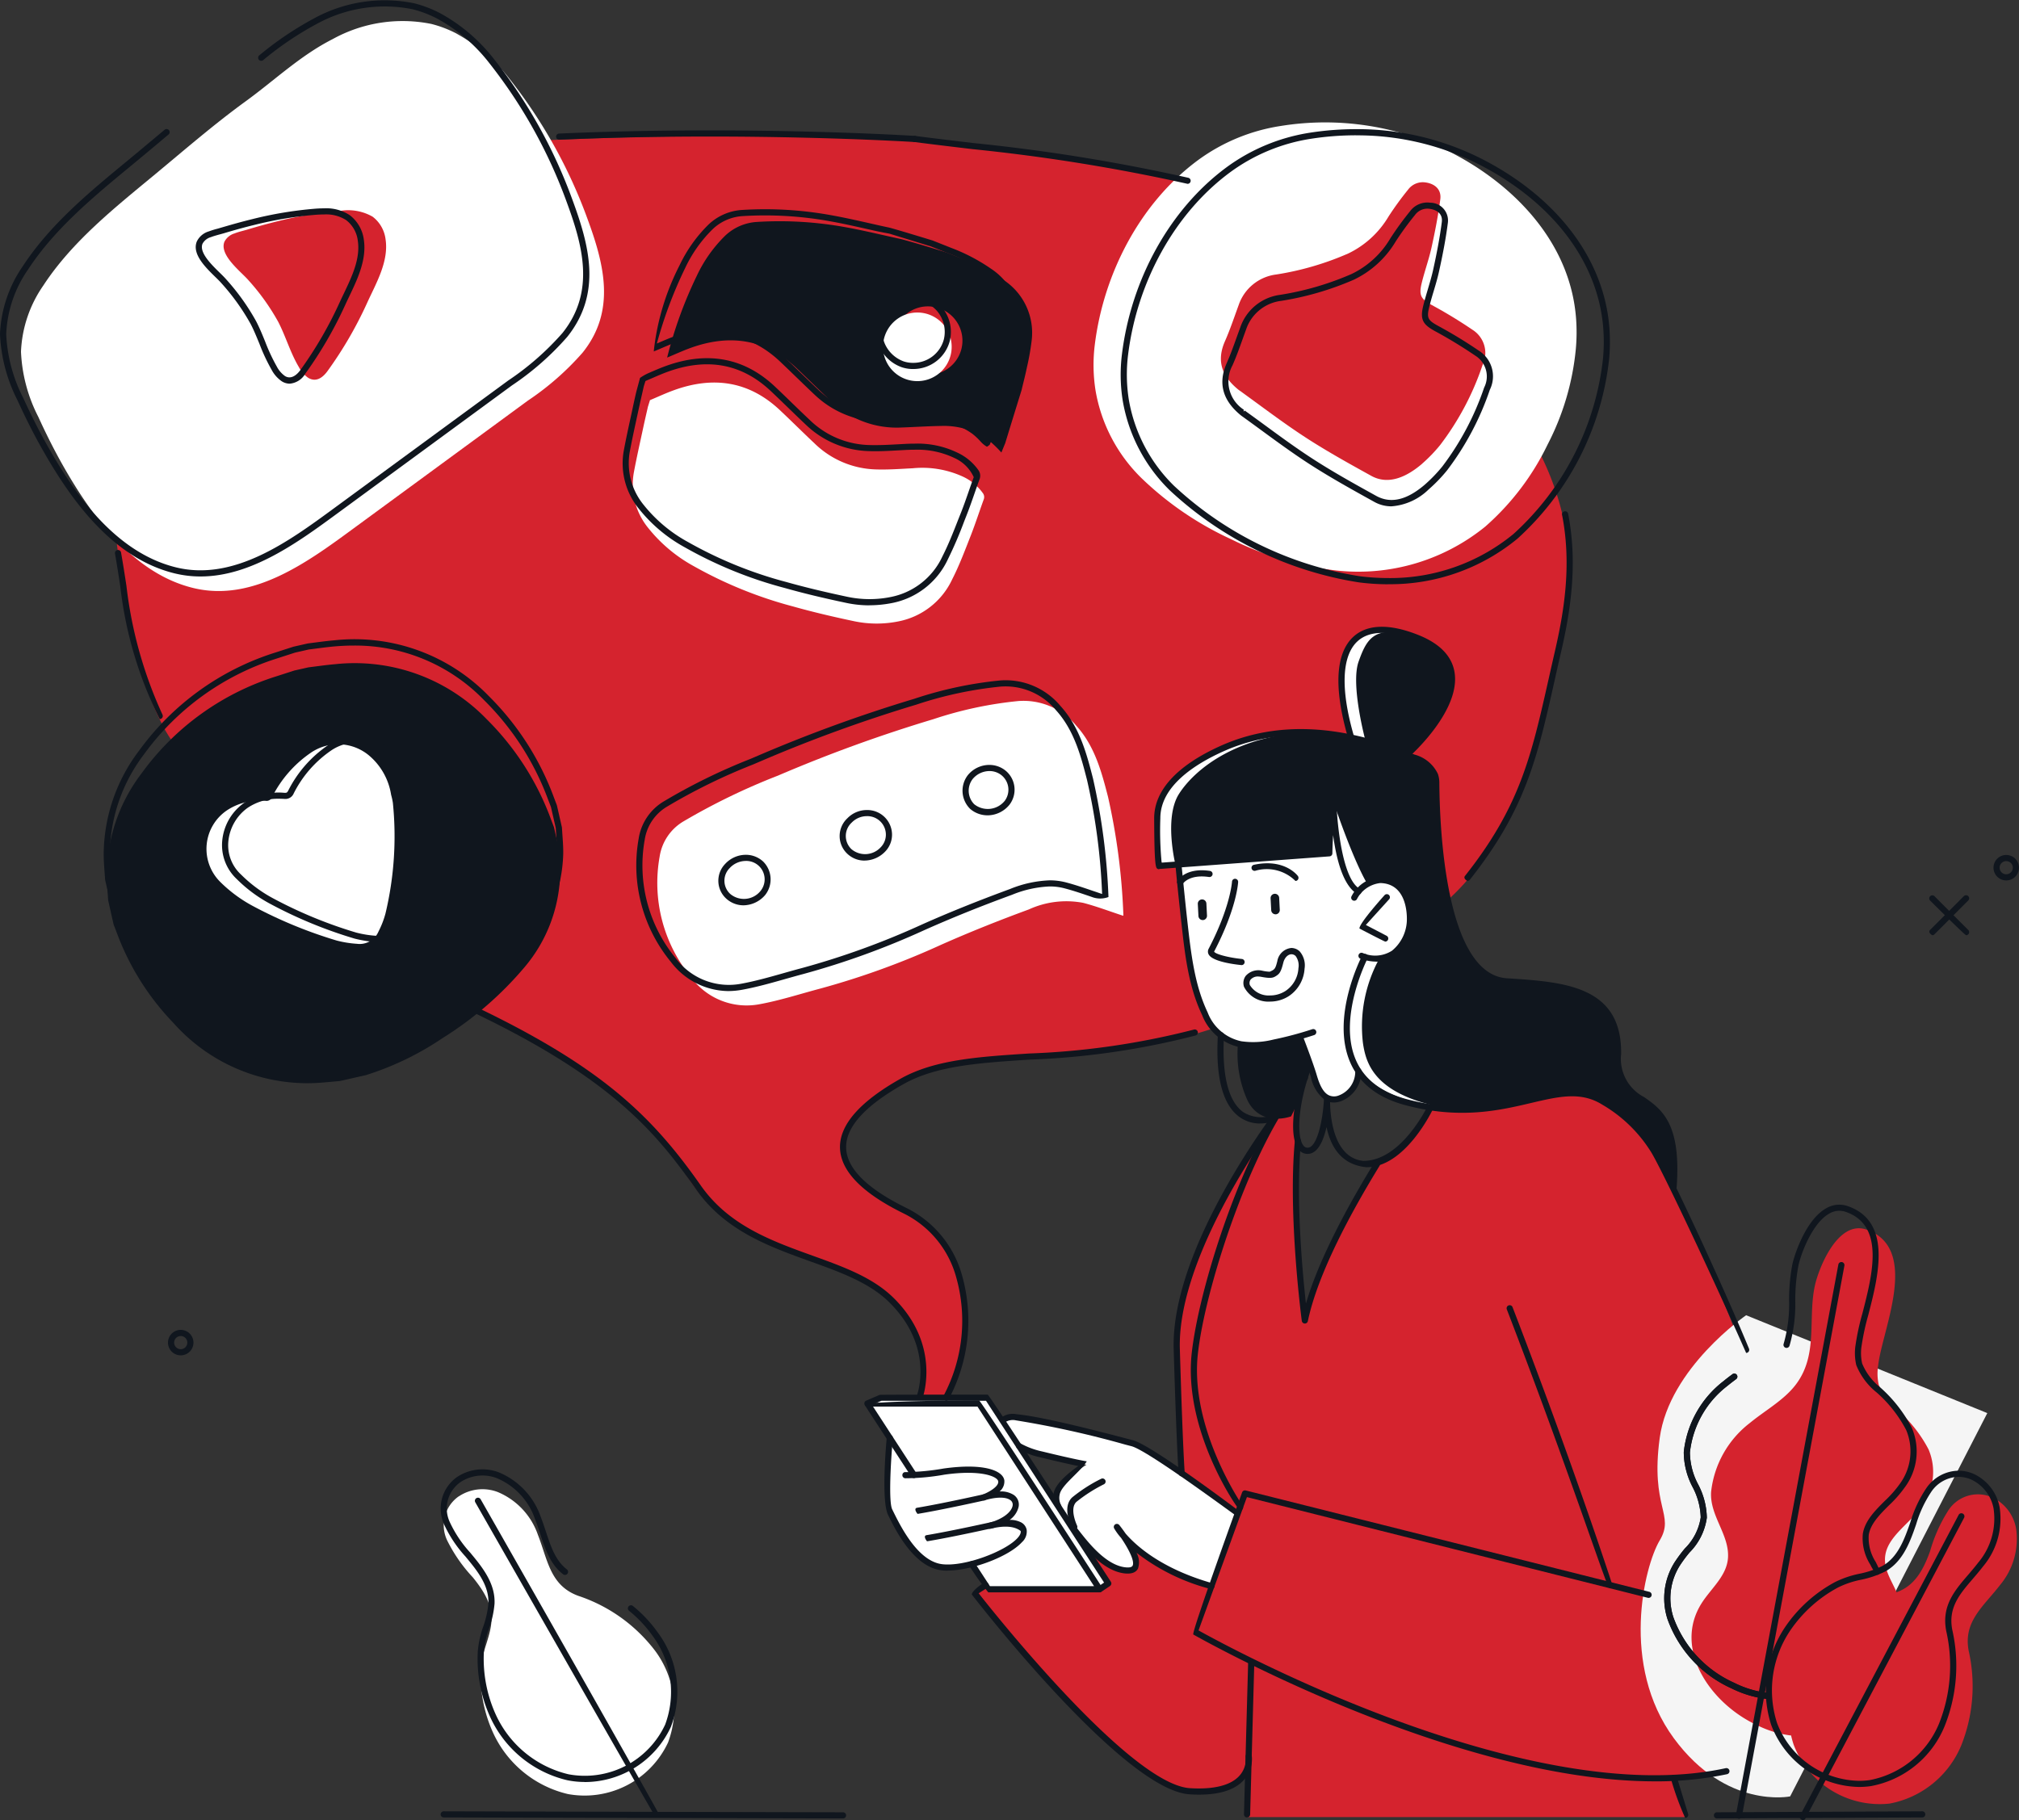 <svg xmlns="http://www.w3.org/2000/svg" width="221.97" height="200.147" viewBox="0 0 221.97 200.147">
  <rect x="0" y="0" width="221.97" height="200.147" fill="#333333" stroke="none"/>
  <g id="Gruppe_10976" data-name="Gruppe 10976" transform="translate(0 0)">
    <g id="Gruppe_43" data-name="Gruppe 43" transform="translate(0 0)">
      <path id="Pfad_46715" data-name="Pfad 46715" d="M3664.118,1051.657s3.615-6.125,1.745-12.163-3.941-7.2-5.849-8.194-6.654-3.38-7.17-6.627,3.205-5.873,6.777-7.982,9.624-2.257,13.826-2.558,12.715-.856,20-3.283,24.09-9.939,29.423-18.248,4.727-8.221,6.47-14.133,3.275-12.037,3.3-17c.042-7.392-1.933-16.233-15.194-29.637s-36.036-16-41.779-16.73-12.22-2.162-25.915-2.311-19.274-.065-31.229.451-46.987,4.355-46.679,21.817.988,22.261,1.758,26.914,1.646,10.312,4.518,15.79,20.364,24.7,34.369,31.318,19.363,13.2,21.247,15.27,2.979,6.1,8.992,9.229,13.527,3.966,16.624,8.422a13.052,13.052,0,0,1,1.845,9.651Z" transform="translate(-3560.11 -897.753)" fill="#d5232e"/>
      <path id="Pfad_46716" data-name="Pfad 46716" d="M3695.742,989.346s-2.333-1.762-4.19-9.865l-.538,5.482-16.882,1.313s-1.328-5.233.352-7.891,6.462-6.729,15.229-6.811a53.42,53.42,0,0,1,5.283.93s-1.661-6.139-.756-8.684,1.783-4.18,6.286-2.672c4.432,1.483,4.331,5.157,3.344,7.5-1.122,2.664-4.327,5.4-4.327,5.4s3.154.776,3.206,3.133.581,11.4,1.991,15.4c1.27,3.586,2.864,6.432,6.775,6.471,3.8.036,9.755.612,10.923,5.357.924,3.749-.49,5.443,3.043,7.644,2.825,1.76,3.467,3.071,3.388,9.576a47.189,47.189,0,0,0-3.057-5.3c-1.088-1.376-5.33-4.665-6.832-5a24.535,24.535,0,0,0-4.13.691c-3.388.717-7.9,1.972-13.51.306s-6.327-4.6-6.624-6.558a15.5,15.5,0,0,1,1.806-9.285s3.255,0,3.31-5.06c0,0,.353-3.137-2.519-3.137-.558,0-1.571,1.069-1.571,1.069" transform="translate(-3546.401 -891.31)" fill="#fff"/>
      <path id="Pfad_46717" data-name="Pfad 46717" d="M3732.783,1016.021s7.067,15.071,9.643,24.083,5.636,20.415,4.834,27.314-2.328,13.457-14.443,13.547l1.318,4.312h-48.25l.151-5.581s-1.423,4.419-8.484,2.182-21.664-21.3-21.664-21.3l1.231-.933.275.573h12.335l-5.45-8.334.86-.336s.112,1.214,1.8,1.882a34.69,34.69,0,0,0,5.782-.474s3.768,2.68,9.25,6.916l2.893-7.97-6.163-4.442s-.591-11.261-.532-13.466a27.889,27.889,0,0,1,2.829-12.017c2.734-6.1,7.3-13.488,8.132-13.959l3.116-4.085a16.518,16.518,0,0,0-.9,6.367s-.263,5.289-.077,9.239.981,10.867.981,10.867a58.455,58.455,0,0,1,4.311-10.6c2.6-4.646,3.621-6.331,3.621-6.331s4.45-2.131,5.724-6.222c0,0,3.042.8,8.986-.288s8.442-3.044,13.154,1.884a32.636,32.636,0,0,1,4.743,7.167" transform="translate(-3548.791 -885.468)" fill="#d5232e"/>
      <path id="Pfad_46718" data-name="Pfad 46718" d="M3696.575,988.51s-1.268-1.848-3.675-8.817l-.541,5.482-16.881,1.31s-1.329-5.232.351-7.889,6.462-6.729,15.23-6.812c0,0,4.144.554,5.28.93,0,0-1.659-6.138-.753-8.685s1.78-4.179,6.286-2.67c4.431,1.482,4.332,5.156,3.344,7.5-1.122,2.663-4.329,5.4-4.329,5.4s3.156.776,3.206,3.134.581,11.4,1.992,15.4c1.269,3.587,2.864,6.431,6.773,6.47,3.806.038,9.757.613,10.925,5.358.924,3.749-.489,5.444,3.043,7.644,2.824,1.76,3.468,3.071,3.385,9.576a46.808,46.808,0,0,0-3.056-5.3c-1.084-1.378-3.795-4.2-6.833-5a12.8,12.8,0,0,0-4.705.421c-3.388.715-7.321,2.241-12.934.575s-6.327-4.6-6.62-6.557a15.5,15.5,0,0,1,1.8-9.286s3.257,0,3.312-5.058c0,0-.338-3.585-3.207-3.585a3.788,3.788,0,0,0-1.4.469" transform="translate(-3546.22 -891.281)" fill="#10161e"/>
      <path id="Pfad_46719" data-name="Pfad 46719" d="M3732.063,1026.988s-8.452,5.794-9.5,13.493,1.7,8.418,0,11.265-4.365,13.708,1.554,21.76c5.779,7.859,12.785,6.39,12.785,6.39l21.676-42.147Z" transform="translate(-3540.093 -882.364)" fill="#f5f5f5"/>
      <path id="Pfad_46720" data-name="Pfad 46720" d="M3688.291,999.932l1.106,3-.514,1.374a17.55,17.55,0,0,1-1.585,4.458s-3.294,1.25-4.791-1.753a12.366,12.366,0,0,1-1.032-6.409,11.266,11.266,0,0,0,4.786-.307,13.407,13.407,0,0,1,2.03-.359" transform="translate(-3545.354 -886.008)" fill="#10161e"/>
      <path id="Pfad_46721" data-name="Pfad 46721" d="M3692.753,977.957c.018-.052.3,7.371,2.484,8.9.227.145,2.021-2.1,4.331-.629s1.573,4.773,1.026,6.048a3.387,3.387,0,0,1-4.41,1.911,21.1,21.1,0,0,0-1.887,6.177c-.153,2.587-.184,4.562,1.162,6.462,0,0-.1,2.632-2.139,2.947a2.334,2.334,0,0,1-2.548-1.847l-1.713-4.862s-4.543,1.053-6.341.76a5.714,5.714,0,0,1-4.33-3.83,31.106,31.106,0,0,1-1.863-8.016c-.335-3.88-.824-7.99-.824-7.99l16.485-1.253a36,36,0,0,1,.567-4.78" transform="translate(-3546.123 -888.968)" fill="#fff"/>
      <path id="Pfad_46722" data-name="Pfad 46722" d="M3684.547,1047.464l-2.893,7.97s-1.991-.7-4.034-1.509c-3.56-1.413-6.891-5.578-6.126-4.7s2.419,3.668,1.7,4.262c-1.111.913-3.355-.365-4.9-2.333s-1.672-2.165-1.672-2.165-1.977-.989-2.058-2.561.409-1.878,1.267-2.71a16.229,16.229,0,0,1,2.079-1.63,56.135,56.135,0,0,1-6.789-1.721c-2.851-1-3.113-2.054-2.758-2.742s.906-.848,3.171-.58,11.72,2.667,11.773,2.685c1.214.415,11.238,7.731,11.238,7.731" transform="translate(-3548.474 -881.025)" fill="#fff"/>
      <path id="Pfad_46723" data-name="Pfad 46723" d="M3747.945,1058.591c-.628-1.44-1.484-2.589-1.238-4.118.338-2.113,2.815-3.545,3.98-5.317a6.32,6.32,0,0,0,.764-6.287,14.781,14.781,0,0,0-3.317-4.236,7.071,7.071,0,0,1-2.155-2.864,5.568,5.568,0,0,1-.063-2.114c.419-3.9,4.672-12.831-1.256-14.94-3.191-1.136-5.279,4.257-5.691,6.1-.821,3.664.4,7.651-2.117,10.945-1.3,1.708-3.354,2.819-5.055,4.22a11.065,11.065,0,0,0-4.248,7.57c-.164,2.6,1.979,4.657,1.861,7.173-.1,2.066-1.884,3.429-2.934,5.116-3.114,5,1,11,6.148,13.372a11.408,11.408,0,0,0,3.7,1.122Z" transform="translate(-3539.429 -883.499)" fill="#d5232e"/>
      <path id="Pfad_46724" data-name="Pfad 46724" d="M3757.18,1044.673a3.875,3.875,0,0,0-4.793,1.411,16.865,16.865,0,0,0-2.025,4.516c-.606,1.662-1.39,3.336-2.99,4.2s-3.548.86-5.158,1.745a15.154,15.154,0,0,0-5.3,4.734,12.085,12.085,0,0,0-1.558,10.573,10.131,10.131,0,0,0,10.547,6.5,10.656,10.656,0,0,0,7.883-6.391,17.574,17.574,0,0,0,.823-10.4c-.625-3.244,1.648-4.9,3.453-7.252a7.885,7.885,0,0,0,1.752-6.227,4.7,4.7,0,0,0-2.635-3.417" transform="translate(-3538.169 -880.027)" fill="#d5232e"/>
      <path id="Pfad_46725" data-name="Pfad 46725" d="M3606.137,1044.636a3.878,3.878,0,0,0-1.269,4.834,16.9,16.9,0,0,0,2.821,4.065c1.112,1.376,2.139,2.912,2.056,4.731s-1.095,3.482-1.171,5.319a15.146,15.146,0,0,0,1.319,6.982,12.083,12.083,0,0,0,8.25,6.8,10.126,10.126,0,0,0,11.014-5.672,10.655,10.655,0,0,0-1.4-10.05,17.571,17.571,0,0,0-8.48-6.076c-3.1-1.141-3.344-3.943-4.427-6.7a7.888,7.888,0,0,0-4.427-4.715,4.7,4.7,0,0,0-4.286.491" transform="translate(-3555.71 -880.093)" fill="#fff"/>
      <path id="Pfad_46726" data-name="Pfad 46726" d="M3671.11,1055.966h-12.335l-13.127-20.425h12.165Z" transform="translate(-3550.17 -881.212)" fill="#fff"/>
      <path id="Pfad_46727" data-name="Pfad 46727" d="M3647.651,1038.752l2.743,4.217s4.277-.49,5.364-.525,3.751.144,4.012.942-.488,1.662-1.418,1.936c0,0,2.619-.352,3.181.576s-1.212,2.2-2.842,2.559c0,0,3.213-.782,3.719.449s-3.493,3.563-6.427,4.034-3.228.26-4.618-.569-3.269-4.56-3.659-5.469-.053-8.148-.053-8.148" transform="translate(-3549.919 -880.779)" fill="#fff"/>
      <path id="Pfad_46728" data-name="Pfad 46728" d="M3611.436,902.964a18.84,18.84,0,0,1,5.838,5,55.452,55.452,0,0,1,8.5,15.238c1.889,5.109,3.208,10.218-.486,14.828a30.586,30.586,0,0,1-6.021,5.282q-9.486,6.958-18.974,13.914c-5.084,3.73-11.205,8.322-17.845,6.684-6.515-1.6-11.022-7.732-14.176-13.249-1.033-1.809-1.969-3.673-2.833-5.569a17.241,17.241,0,0,1-1.9-7.161,13.725,13.725,0,0,1,2.457-7.279c3.146-4.812,7.787-8.5,12.164-12.123,3.305-2.737,6.586-5.591,10.057-8.112,3.184-2.31,6.031-5.052,9.583-6.853a15.886,15.886,0,0,1,10.851-1.671,12.64,12.64,0,0,1,2.792,1.07" transform="translate(-3561.231 -899.261)" fill="#fff"/>
      <path id="Pfad_46729" data-name="Pfad 46729" d="M3584.38,922.448a1.833,1.833,0,0,0-1.12.919c-.594,1.473,1.846,3.305,2.647,4.237a24.532,24.532,0,0,1,3.262,4.559c.843,1.626,1.336,3.415,2.289,5.008a3.2,3.2,0,0,0,1.011,1.156c.879.531,1.615-.036,2.131-.751a43.184,43.184,0,0,0,4.341-7.471c.982-2.159,2.417-4.574,2.03-7.043a3.685,3.685,0,0,0-1.418-2.451,5.4,5.4,0,0,0-3.555-.643,42.211,42.211,0,0,0-6.863,1.137c-1.128.277-2.249.588-3.359.924-.395.119-.921.232-1.4.419" transform="translate(-3558.586 -896.783)" fill="#d5232e"/>
      <path id="Pfad_46730" data-name="Pfad 46730" d="M3624.474,939.284c.077-.247.156-.5.231-.745.877-.367,1.739-.771,2.631-1.093,4.316-1.564,8.248-1.017,11.661,2.2,1.28,1.206,2.525,2.45,3.807,3.654a10.043,10.043,0,0,0,6.649,2.853c1.378.051,2.764-.053,4.144-.125a10.73,10.73,0,0,1,5.483.907,5.574,5.574,0,0,1,2.213,1.815.72.72,0,0,1,.1.722c-.474,1.3-.9,2.621-1.4,3.908-.645,1.635-1.258,3.292-2.056,4.851a8.272,8.272,0,0,1-5.993,4.65,12.031,12.031,0,0,1-4.766-.028c-2.268-.478-4.532-1.006-6.764-1.635a46.258,46.258,0,0,1-10.909-4.433,16.589,16.589,0,0,1-4.967-4.16,7.54,7.54,0,0,1-1.6-6.166c.316-1.686.7-3.359,1.056-5.036.154-.715.323-1.427.482-2.141" transform="translate(-3553.247 -894.538)" fill="#fff"/>
      <path id="Pfad_46731" data-name="Pfad 46731" d="M3663.329,945.336c-.153.368-.305.739-.438,1.066a13.43,13.43,0,0,0-1.391-1.348,8.458,8.458,0,0,0-5.248-1.572c-1.427.021-2.851.118-4.277.167a10.41,10.41,0,0,1-7.773-2.856c-1.284-1.2-2.53-2.445-3.81-3.654-3.405-3.217-7.331-3.8-11.656-2.244-.863.31-1.7.7-2.592,1.068a46.552,46.552,0,0,1,3.264-9,15.207,15.207,0,0,1,3.1-4.387,5.546,5.546,0,0,1,3.531-1.53,40.278,40.278,0,0,1,9.725.582c2.07.372,4.115.879,6.175,1.322,1.855.508,3.374.976,4.888,1.444q1.025.4,2.044.81a19.709,19.709,0,0,1,4.243,2.217,6.944,6.944,0,0,1,3.116,6.58,27.216,27.216,0,0,1-.529,3.022c-.173.845-.391,1.679-.591,2.518q-.9,2.9-1.785,5.791m-7.4-14.828a3.73,3.73,0,0,0-4.631,2.3,3.772,3.772,0,1,0,7.2,2.225,3.757,3.757,0,0,0-2.567-4.525" transform="translate(-3552.798 -896.643)" fill="#10161e"/>
      <path id="Pfad_46732" data-name="Pfad 46732" d="M3621.555,984.217q-.268-1.188-.537-2.376c-.115-.31-.237-.619-.351-.929a30.173,30.173,0,0,0-7.072-10.979,20.159,20.159,0,0,0-16.633-6.027c-.981.083-1.957.229-2.934.346-.517.118-1.035.233-1.55.349q-1.028.332-2.058.664a28.972,28.972,0,0,0-14.745,10.647,18.6,18.6,0,0,0-3.826,11.16c0,.927.1,1.856.151,2.785q.3,1.343.606,2.687c.119.309.244.618.358.929a28.509,28.509,0,0,0,6.2,9.867,19.7,19.7,0,0,0,15.07,6.64c1.07-.015,2.141-.152,3.211-.232l2.893-.654a32.341,32.341,0,0,0,8.438-4.078,38.193,38.193,0,0,0,8.965-7.747,16.507,16.507,0,0,0,3.95-10.214c.014-.944-.088-1.893-.138-2.838" transform="translate(-3560.111 -890.872)" fill="#10161e"/>
      <path id="Pfad_46733" data-name="Pfad 46733" d="M3601.811,977.215a7.078,7.078,0,0,0-2.434-4.331,5.3,5.3,0,0,0-6.444-.259,12.947,12.947,0,0,0-4.2,4.821.653.653,0,0,1-.722.43,6.549,6.549,0,0,0-4.237,1.038,5.116,5.116,0,0,0-.754,7.872,15.427,15.427,0,0,0,3.469,2.589,49.763,49.763,0,0,0,9.326,3.86,11.822,11.822,0,0,0,2.239.362,2.249,2.249,0,0,0,2.369-1.348,10.033,10.033,0,0,0,.765-1.968,36.558,36.558,0,0,0,.816-12.19,7.491,7.491,0,0,0-.193-.878" transform="translate(-3558.812 -889.816)" fill="#fff"/>
      <path id="Pfad_46734" data-name="Pfad 46734" d="M3672.742,950.519a17.605,17.605,0,0,1-5.068-9.674,17.942,17.942,0,0,1-.079-5c.963-7.792,4.94-15.545,11.3-20.267a20.67,20.67,0,0,1,9.09-3.786,30.656,30.656,0,0,1,19.106,3.072c6.928,3.669,12.8,9.952,13.415,18.077a20.318,20.318,0,0,1-.026,3.367,28.682,28.682,0,0,1-3.1,10.5,28.4,28.4,0,0,1-6.858,9.03,22.139,22.139,0,0,1-17.2,4.719,34.978,34.978,0,0,1-10.745-3.336,35.477,35.477,0,0,1-9.833-6.7" transform="translate(-3547.233 -897.932)" fill="#fff"/>
      <path id="Pfad_46735" data-name="Pfad 46735" d="M3701.919,948.148c-1.627,1.392-3.659,2.4-5.591,1.328-2.455-1.359-4.918-2.72-7.267-4.251-2.512-1.637-4.9-3.472-7.337-5.22-1.869-1.516-2.421-3.218-1.466-5.365.565-1.283,1.009-2.625,1.493-3.943a5.014,5.014,0,0,1,4.121-3.36,31.953,31.953,0,0,0,7.933-2.315,10.377,10.377,0,0,0,4.426-4.067,34.241,34.241,0,0,1,2.132-2.933,2.016,2.016,0,0,1,1.92-.811c1.061.143,1.769.791,1.637,1.838-.232,1.793-.581,3.575-.971,5.343-.3,1.346-.783,2.651-1.1,3.993-.3,1.294-.008,1.675,1.149,2.318a51.618,51.618,0,0,1,4.457,2.71,3.021,3.021,0,0,1,1.1,3.9,30.365,30.365,0,0,1-4.655,8.776,16.637,16.637,0,0,1-1.983,2.054" transform="translate(-3545.571 -897.152)" fill="#d5232e"/>
      <path id="Pfad_46736" data-name="Pfad 46736" d="M3672.007,1055.241l-.906.8-13.3-20.425-12.088-.084,1.288-.554h11.745Z" transform="translate(-3550.161 -881.288)" fill="#fff"/>
      <path id="Pfad_46737" data-name="Pfad 46737" d="M3654.048,935.565a3.773,3.773,0,1,1-1.24-5.191,3.772,3.772,0,0,1,1.24,5.191" transform="translate(-3549.98 -895.452)" fill="#fff"/>
      <path id="Pfad_46738" data-name="Pfad 46738" d="M3676.409,991.083c-1.5-.491-2.925-1.036-4.4-1.422a9.894,9.894,0,0,0-5.972.722c-3.262,1.2-6.5,2.487-9.678,3.9a86.93,86.93,0,0,1-13.213,4.793c-2.238.591-4.449,1.316-6.718,1.731a7.569,7.569,0,0,1-7.526-2.956,16.356,16.356,0,0,1-3.46-13.27,5.451,5.451,0,0,1,2.589-3.86,71.655,71.655,0,0,1,10.428-5.054,160.886,160.886,0,0,1,17.069-6.2,42.672,42.672,0,0,1,9.375-2,7.543,7.543,0,0,1,6.324,2.69c2.029,2.23,2.785,5.025,3.509,7.841a70.47,70.47,0,0,1,1.688,12.969c.005.082-.027.166-.019.116" transform="translate(-3552.921 -890.383)" fill="#fff"/>
      <path id="Pfad_46739" data-name="Pfad 46739" d="M3648.4,983.106a2.608,2.608,0,0,1-3.71.228,2.333,2.333,0,0,1,.029-3.406,2.588,2.588,0,0,1,3.558-.182,2.348,2.348,0,0,1,.123,3.36" transform="translate(-3550.397 -888.811)" fill="#fff"/>
      <path id="Pfad_46740" data-name="Pfad 46740" d="M3657.663,974.389a2.384,2.384,0,0,1,.39,3.253,2.678,2.678,0,0,1-3.849.436,2.456,2.456,0,0,1-.23-3.228,2.635,2.635,0,0,1,3.689-.461" transform="translate(-3549.116 -889.523)" fill="#fff"/>
      <path id="Pfad_46741" data-name="Pfad 46741" d="M3632.46,982.346a2.628,2.628,0,0,1,3.71-.265,2.442,2.442,0,0,1,.188,3.235,2.629,2.629,0,0,1-3.8.33,2.306,2.306,0,0,1-.1-3.3" transform="translate(-3552.033 -888.499)" fill="#fff"/>
      <path id="Pfad_46742" data-name="Pfad 46742" d="M3583.549,962.92a11.948,11.948,0,0,1-2.877-.348c-7.011-1.727-11.571-8.481-14.389-13.41-.984-1.721-1.916-3.552-2.849-5.6a17.649,17.649,0,0,1-1.93-7.3,14.082,14.082,0,0,1,2.51-7.463c2.978-4.556,7.265-8.1,11.414-11.521l.819-.677c.717-.594,1.43-1.193,2.148-1.792l1.205-1.008a.338.338,0,1,1,.435.519l-1.2,1.007c-.717.6-1.434,1.2-2.152,1.794l-.819.677c-4.109,3.393-8.356,6.9-11.277,11.371a13.4,13.4,0,0,0-2.4,7.1,17.026,17.026,0,0,0,1.869,7.017c.925,2.024,1.847,3.837,2.821,5.541,2.758,4.821,7.2,11.423,13.965,13.089,6.384,1.574,12.448-2.878,17.323-6.452l19.215-14.092a30.431,30.431,0,0,0,5.959-5.221c3.657-4.565,2.218-9.665.433-14.5a54.8,54.8,0,0,0-8.443-15.144,18.406,18.406,0,0,0-5.733-4.913,12.384,12.384,0,0,0-2.716-1.042,15.526,15.526,0,0,0-10.617,1.644,35.233,35.233,0,0,0-5.831,3.95.338.338,0,0,1-.42-.53,35.858,35.858,0,0,1,5.945-4.023,16.183,16.183,0,0,1,11.086-1.7,13.044,13.044,0,0,1,2.867,1.1,19.063,19.063,0,0,1,5.946,5.09,55.39,55.39,0,0,1,8.55,15.332c1.853,5.015,3.338,10.317-.539,15.158a30.891,30.891,0,0,1-6.084,5.342l-19.216,14.091c-4.266,3.128-9.425,6.913-15.009,6.913" transform="translate(-3561.504 -899.531)" fill="#10161e"/>
      <path id="Pfad_46743" data-name="Pfad 46743" d="M3590.8,939a1.664,1.664,0,0,1-.867-.258,3.537,3.537,0,0,1-1.125-1.273,20.353,20.353,0,0,1-1.336-2.854c-.3-.725-.6-1.473-.963-2.172a24.283,24.283,0,0,0-3.218-4.493c-.167-.193-.4-.422-.667-.681-1.094-1.068-2.59-2.533-2.038-3.9a2.126,2.126,0,0,1,1.308-1.11,9.508,9.508,0,0,1,1.008-.31c1.613-.478,2.716-.782,3.794-1.045a42.365,42.365,0,0,1,6.914-1.145c.313-.024.63-.039.948-.039a4.694,4.694,0,0,1,2.83.742,4.021,4.021,0,0,1,1.557,2.676c.342,2.194-.682,4.339-1.584,6.232-.163.34-.323.675-.471,1a44.111,44.111,0,0,1-4.374,7.529,2.2,2.2,0,0,1-1.717,1.1m3.759-18.607c-.3,0-.6.016-.9.037a41.716,41.716,0,0,0-6.806,1.129c-1.064.259-2.156.561-3.341.918-.734.2-1.064.289-1.372.41a1.506,1.506,0,0,0-.928.731c-.385.952.981,2.286,1.882,3.168.281.275.53.52.706.724a24.793,24.793,0,0,1,3.307,4.622c.378.726.69,1.491.99,2.23a20.138,20.138,0,0,0,1.289,2.761,2.935,2.935,0,0,0,.9,1.042c.681.412,1.32-.152,1.685-.658a43.46,43.46,0,0,0,4.306-7.414c.152-.333.313-.672.479-1.015.9-1.893,1.836-3.849,1.526-5.836a3.354,3.354,0,0,0-1.281-2.23,4.075,4.075,0,0,0-2.438-.618" transform="translate(-3558.949 -896.811)" fill="#10161e"/>
      <path id="Pfad_46744" data-name="Pfad 46744" d="M3648.963,961.418a12.141,12.141,0,0,1-2.5-.259c-2.632-.556-4.789-1.077-6.787-1.642a46.014,46.014,0,0,1-10.987-4.466,16.7,16.7,0,0,1-5.066-4.246,7.876,7.876,0,0,1-1.658-6.434c.229-1.228.494-2.449.761-3.671l.295-1.372c.1-.463.2-.922.311-1.385l.411-1.53a5.215,5.215,0,0,1,1.032-.573c.585-.255,1.192-.518,1.805-.74,4.6-1.669,8.65-.9,12.01,2.276q.917.866,1.822,1.751c.658.638,1.316,1.275,1.984,1.9a9.7,9.7,0,0,0,6.431,2.761c1.113.041,2.254-.022,3.358-.083l.756-.041c.337-.016.673-.026,1.006-.026a10.029,10.029,0,0,1,4.644.969,5.83,5.83,0,0,1,2.341,1.927,1.059,1.059,0,0,1,.136,1.026c-.184.5-.357,1-.532,1.5-.281.809-.561,1.618-.875,2.414l-.294.749a44.639,44.639,0,0,1-1.777,4.131,8.582,8.582,0,0,1-6.232,4.828,12.821,12.821,0,0,1-2.4.229m-24.62-24.653-.184.593-.165.737c-.106.458-.211.916-.309,1.376l-.3,1.374c-.263,1.215-.528,2.431-.757,3.65a7.242,7.242,0,0,0,1.533,5.9,16.069,16.069,0,0,0,4.87,4.072,45.4,45.4,0,0,0,10.827,4.4c1.986.559,4.128,1.077,6.743,1.631a11.718,11.718,0,0,0,4.632.025,7.94,7.94,0,0,0,5.757-4.47c.666-1.307,1.216-2.712,1.746-4.071l.3-.75c.31-.786.588-1.586.865-2.386.175-.506.352-1.011.537-1.514a4.226,4.226,0,0,0-2.146-2.118,9.4,9.4,0,0,0-4.342-.9c-.322,0-.647.009-.972.025l-.754.041c-1.117.063-2.277.129-3.42.083a10.372,10.372,0,0,1-6.869-2.943c-.671-.63-1.331-1.271-1.992-1.91-.6-.584-1.206-1.17-1.816-1.745q-4.763-4.49-11.316-2.132c-.592.214-1.187.474-1.764.725-.234.1-.469.2-.7.3" transform="translate(-3553.379 -894.855)" fill="#10161e"/>
      <path id="Pfad_46745" data-name="Pfad 46745" d="M3661.458,945.911a2.791,2.791,0,0,1-.659-.537,7.006,7.006,0,0,0-.928-.876,8.094,8.094,0,0,0-4.888-1.508c-1.012.015-1.866.055-2.721.1-.567.027-1.137.053-1.7.072a10.754,10.754,0,0,1-8.018-2.948c-.688-.643-1.363-1.3-2.039-1.955-.588-.568-1.176-1.137-1.769-1.7-3.18-3-6.97-3.73-11.311-2.172-.576.207-1.135.447-1.726.7-.281.12-.563.242-.853.361a27.092,27.092,0,0,1,2.833-9.464,15.8,15.8,0,0,1,3.177-4.481,5.873,5.873,0,0,1,3.74-1.619,40.589,40.589,0,0,1,9.807.589c1.414.254,2.838.575,4.217.885.656.149,1.312.3,1.97.438.305.034,4.917,1.45,4.917,1.45l2.068.821a20.16,20.16,0,0,1,4.315,2.257,7.265,7.265,0,0,1,3.254,6.885,21.4,21.4,0,0,1-.417,2.5l-.116.562c-.12.587-.263,1.17-.4,1.753l-.188.775-1.793,5.811-.452,1.1c-.267.205-.288.208-.311.208m-6.476-3.6a8.76,8.76,0,0,1,5.287,1.637,7.541,7.541,0,0,1,1.023.96c.05.055.293-.532.293-.532l1.777-5.762.182-.757c.142-.575.281-1.149.4-1.728l.116-.565a20.724,20.724,0,0,0,.406-2.419,6.63,6.63,0,0,0-2.975-6.277,19.662,19.662,0,0,0-4.17-2.178l-2.043-.811-4.525-1.393c-.969-.175-1.628-.323-2.285-.471-1.37-.31-2.788-.63-4.188-.882a40.224,40.224,0,0,0-9.642-.579,5.222,5.222,0,0,0-3.324,1.441,14.84,14.84,0,0,0-3.033,4.293,47.011,47.011,0,0,0-3.1,8.279c.845-.365,1.413-.609,2.01-.823,4.584-1.645,8.633-.862,12,2.317.6.563,1.185,1.135,1.774,1.706.674.652,1.348,1.306,2.034,1.948a10.115,10.115,0,0,0,7.532,2.764c.563-.019,1.129-.045,1.693-.073.864-.041,1.726-.081,2.588-.1Zm-1.643-4.939a3.868,3.868,0,0,1-1.241-.2,4.259,4.259,0,0,1-2.4-2.146,4.03,4.03,0,0,1-.156-3.165,4.164,4.164,0,0,1,3.83-2.716,3.7,3.7,0,0,1,1.233.209,3.824,3.824,0,0,1,2.323,1.807,4.193,4.193,0,0,1,.456,3.126,4.135,4.135,0,0,1-4.049,3.082m.036-7.548a3.474,3.474,0,0,0-3.193,2.264,3.36,3.36,0,0,0,.128,2.644,3.623,3.623,0,0,0,2,1.8,3.208,3.208,0,0,0,1.025.163,3.469,3.469,0,0,0,3.4-2.58,3.52,3.52,0,0,0-.389-2.611,3.175,3.175,0,0,0-1.938-1.5,3.107,3.107,0,0,0-1.033-.179" transform="translate(-3552.973 -896.8)" fill="#10161e"/>
      <path id="Pfad_46746" data-name="Pfad 46746" d="M3593.981,1008.332a20.1,20.1,0,0,1-15.02-6.747,28.993,28.993,0,0,1-6.276-9.983c-.081-.221-.166-.44-.252-.658-.1-.265-.724-3-.724-3-.024-.343-.046-.631-.067-.92-.045-.633-.092-1.288-.092-1.939a19,19,0,0,1,3.892-11.359,29.391,29.391,0,0,1,14.914-10.767l2.06-.664,1.576-.357.952-.122c.677-.087,1.352-.174,2.031-.23a20.558,20.558,0,0,1,16.9,6.125,30.594,30.594,0,0,1,7.149,11.1l.352.927.55,2.42c.024.351.044.643.063.936.047.648.092,1.317.083,1.982a16.752,16.752,0,0,1-4.023,10.421,38.918,38.918,0,0,1-9.042,7.816,30.211,30.211,0,0,1-8.2,3.965c-.278.137-3.245.815-3.245.815-.385.033-.723.064-1.06.1-.726.066-1.477.135-2.222.144Zm5.063-46.161c-.658,0-1.335.03-2.014.086s-1.332.142-2,.227c-.308.04-.616.081-.922.117l-1.515.344-2.029.656a28.743,28.743,0,0,0-14.578,10.523,18.352,18.352,0,0,0-3.761,10.962c0,.624.046,1.266.091,1.889.022.29.042.583.059.874.046.177.688,2.849.688,2.849.086.222.175.446.257.672a28.322,28.322,0,0,0,6.13,9.75,19.454,19.454,0,0,0,14.53,6.536c1.01-.01,1.747-.079,2.46-.144.34-.032.679-.064,1.02-.089l2.865-.667a31.357,31.357,0,0,0,8.3-4.007,38.149,38.149,0,0,0,8.887-7.676,16.1,16.1,0,0,0,3.877-10.009c.011-.635-.035-1.291-.079-1.924-.022-.3-.042-.594-.057-.891l-.529-2.32-.339-.885a29.914,29.914,0,0,0-7-10.855,19.711,19.711,0,0,0-14.352-6.017" transform="translate(-3560.15 -891.185)" fill="#10161e"/>
      <path id="Pfad_46747" data-name="Pfad 46747" d="M3600.182,993.512a12.874,12.874,0,0,1-2.6-.387,49.377,49.377,0,0,1-9.389-3.885,15.553,15.553,0,0,1-3.543-2.645,5.111,5.111,0,0,1-1.616-4.186,5.75,5.75,0,0,1,2.414-4.21,6.859,6.859,0,0,1,4.451-1.1c.212,0,.271-.009.4-.252a13.217,13.217,0,0,1,4.31-4.944,5.723,5.723,0,0,1,6.842.275,7.343,7.343,0,0,1,2.556,4.527,6.36,6.36,0,0,1,.2.914,37.072,37.072,0,0,1-.822,12.3,10.421,10.421,0,0,1-.789,2.034,2.552,2.552,0,0,1-2.412,1.551m-10.9-15.754a5.961,5.961,0,0,0-3.455,1,5.133,5.133,0,0,0-2.12,3.708,4.387,4.387,0,0,0,1.411,3.64,14.934,14.934,0,0,0,3.387,2.534,48.843,48.843,0,0,0,9.265,3.834,11.605,11.605,0,0,0,2.176.351,1.9,1.9,0,0,0,2.037-1.159,9.808,9.808,0,0,0,.738-1.9,36.337,36.337,0,0,0,.809-12.08,3.811,3.811,0,0,0-.113-.549,7.1,7.1,0,0,0-2.386-4.426,5.036,5.036,0,0,0-6.045-.243,12.533,12.533,0,0,0-4.09,4.7.986.986,0,0,1-.932.613c-.3-.016-.492-.024-.681-.024" transform="translate(-3558.606 -889.918)" fill="#10161e"/>
      <path id="Pfad_46748" data-name="Pfad 46748" d="M3752.481,990.683c-.24-.1-3.962-3.819-3.962-3.819a.339.339,0,0,1,.479-.479l3.721,3.721a.338.338,0,0,1-.238.578" transform="translate(-3536.328 -887.846)" fill="#10161e"/>
      <path id="Pfad_46749" data-name="Pfad 46749" d="M3748.757,990.683c-.374-.232-.374-.445-.241-.578l3.722-3.721a.338.338,0,0,1,.479.479L3749,990.584a.339.339,0,0,1-.239.1" transform="translate(-3536.326 -887.846)" fill="#10161e"/>
      <path id="Pfad_46750" data-name="Pfad 46750" d="M3756.056,985.185a1.4,1.4,0,1,1,1.4-1.4,1.4,1.4,0,0,1-1.4,1.4m0-2.126a.725.725,0,1,0,.724.725.725.725,0,0,0-.724-.725" transform="translate(-3535.489 -888.372)" fill="#10161e"/>
      <path id="Pfad_46751" data-name="Pfad 46751" d="M3579.18,1031.207a1.4,1.4,0,1,1,1.4-1.4,1.4,1.4,0,0,1-1.4,1.4m0-2.125a.724.724,0,1,0,.724.724.724.724,0,0,0-.724-.724" transform="translate(-3559.311 -882.173)" fill="#10161e"/>
      <path id="Pfad_46752" data-name="Pfad 46752" d="M3684.929,997.292a3,3,0,0,1-2.886-1.628,1.323,1.323,0,0,1,.184-1.191,1.849,1.849,0,0,1,1.835-.572,4.634,4.634,0,0,0,.8.108c.54-.233.626-.286.843-1.16a1.74,1.74,0,0,1,1.547-1.452,1.359,1.359,0,0,1,.9.361,2.34,2.34,0,0,1,.549,1.918,3.9,3.9,0,0,1-1.71,3,3.784,3.784,0,0,1-2.065.616m-1.311-2.757a1.053,1.053,0,0,0-.848.343.652.652,0,0,0-.077.6,2.42,2.42,0,0,0,2.237,1.14,3.111,3.111,0,0,0,1.7-.508,3.206,3.206,0,0,0,1.4-2.484,1.754,1.754,0,0,0-.318-1.357c-.507-.443-1.155-.017-1.345.747-.245.986-.4,1.207-.785,1.454-.317.2-.542.312-1.647.1a1.688,1.688,0,0,0-.316-.031" transform="translate(-3545.277 -887.158)" fill="#10161e"/>
      <path id="Pfad_46753" data-name="Pfad 46753" d="M3735.939,1035.847c-3.275-7.436-9.468-20.648-10.543-22.233a15.481,15.481,0,0,0-5.251-5.052c-2.357-1.485-4.773-.917-7.832-.2-3.486.82-7.832,1.84-13.845.242-2.991-.8-5.019-2.358-6.031-4.645-2.2-4.968,1.148-11.533,1.292-11.81a.338.338,0,0,1,.6.311c-.033.065-3.341,6.557-1.274,11.228.925,2.089,2.8,3.523,5.584,4.262,5.847,1.553,10.1.557,13.52-.245,3.213-.756,5.75-1.35,8.344.286a16.267,16.267,0,0,1,5.452,5.246c1.089,1.6,7.322,14.893,10.3,22.146a.341.341,0,0,1-.184.441.38.38,0,0,1-.129.025" transform="translate(-3543.969 -887.081)" fill="#10161e"/>
      <path id="Pfad_46754" data-name="Pfad 46754" d="M3727.87,1075.955c-22.331,0-50.436-15.969-50.751-16.15-.151-.408,5.37-15.623,5.37-15.623a.336.336,0,0,1,.4-.212l44.373,11.147a.338.338,0,0,1-.166.656l-44.077-11.073-5.319,14.66c3.2,1.783,36.3,19.848,57.962,15.146a.339.339,0,0,1,.143.663,37.613,37.613,0,0,1-7.938.787" transform="translate(-3545.932 -880.078)" fill="#10161e"/>
      <path id="Pfad_46755" data-name="Pfad 46755" d="M3695.185,993.826a5.3,5.3,0,0,1-1.723-.312.339.339,0,1,1,.222-.64,3.42,3.42,0,0,0,3.23-.253,4.488,4.488,0,0,0,1.633-3.514c0-.9-.195-3.857-2.916-3.921a3.3,3.3,0,0,0-2.588,1.793.338.338,0,0,1-.6-.3,3.916,3.916,0,0,1,3.137-2.166c2.723.065,3.659,2.419,3.649,4.6a5.141,5.141,0,0,1-1.917,4.062,3.6,3.6,0,0,1-2.122.654" transform="translate(-3543.874 -888.085)" fill="#10161e"/>
      <path id="Pfad_46756" data-name="Pfad 46756" d="M3696.055,991.4c-.156-.037-2.829-1.432-2.829-1.432-.094-.528,2.772-3.692,2.772-3.692a.339.339,0,0,1,.5.455l-2.574,2.84,2.283,1.192a.338.338,0,0,1-.156.638" transform="translate(-3543.762 -887.862)" fill="#10161e"/>
      <path id="Pfad_46757" data-name="Pfad 46757" d="M3683.81,1003.546a7.121,7.121,0,0,1-1.289-.111,5.71,5.71,0,0,1-4.2-3.549c-1.5-3.144-1.887-6.644-2.264-10.03-.2-1.739-.675-6.307-.653-6.45a.332.332,0,0,1,.383-.286.34.34,0,0,1,.286.386c.012.107.337,3.431.6,5.813.424,3.791.809,7.235,2.256,10.275a5.077,5.077,0,0,0,3.708,3.176,9.044,9.044,0,0,0,3.525-.187,38.6,38.6,0,0,0,4.27-1.136.335.335,0,0,1,.428.211.34.34,0,0,1-.211.43,39.444,39.444,0,0,1-4.343,1.156,12,12,0,0,1-2.5.3" transform="translate(-3546.162 -888.273)" fill="#10161e"/>
      <path id="Pfad_46758" data-name="Pfad 46758" d="M3682.243,994.184c-.767-.075-3.191-.376-3.622-1.172a.655.655,0,0,1,0-.627c2.387-4.572,2.564-7.347,2.567-7.373a.337.337,0,0,1,.337-.321.342.342,0,0,1,.338.356c-.007.117-.176,2.931-2.642,7.652.106.27,1.564.662,3.054.811a.338.338,0,0,1-.033.674" transform="translate(-3545.74 -888.061)" fill="#10161e"/>
      <path id="Pfad_46759" data-name="Pfad 46759" d="M3675.878,985.539c-.329-.14-.385-.341-.295-.5.037-.062.906-1.506,3.585-1.1a.337.337,0,0,1,.286.384.346.346,0,0,1-.386.285c-2.2-.326-2.872.727-2.9.771a.341.341,0,0,1-.292.167" transform="translate(-3546.144 -888.172)" fill="#10161e"/>
      <path id="Pfad_46760" data-name="Pfad 46760" d="M3687.591,985.128a4.473,4.473,0,0,0-4.42-1.112.343.343,0,0,1-.4-.259.337.337,0,0,1,.258-.4c3.347-.726,4.778,1.154,4.836,1.236a.342.342,0,0,1-.073.473.346.346,0,0,1-.2.065" transform="translate(-3545.172 -888.263)" fill="#10161e"/>
      <path id="Pfad_46761" data-name="Pfad 46761" d="M3685.175,988.406a.474.474,0,0,0,.448-.5l-.067-1.328a.473.473,0,0,0-.944.048l.069,1.328a.474.474,0,0,0,.495.448" transform="translate(-3544.923 -887.866)" fill="#10161e"/>
      <path id="Pfad_46762" data-name="Pfad 46762" d="M3678.124,988.963a.473.473,0,0,0,.447-.495l-.067-1.328a.472.472,0,1,0-.944.048l.069,1.326a.471.471,0,0,0,.495.448" transform="translate(-3545.873 -887.791)" fill="#10161e"/>
      <path id="Pfad_46763" data-name="Pfad 46763" d="M3730.433,1020.907a.342.342,0,0,1-.336-.364c.5-6.688-1.426-8.04-3.29-9.348a5.389,5.389,0,0,1-2.814-5.293c.1-6.877-5.445-7.234-11.862-7.645-7.22-.465-8.083-15.681-8.124-22.2a2.242,2.242,0,0,0-.123-.728c-.339-.942-1.217-1.312-2.149-1.7-7.9-3.324-14.891-3.647-20.825-.981-3.153,1.418-6.908,3.843-6.9,7.34a37.017,37.017,0,0,0,.166,5.127c-.092.468-.3.529-.463.445-.2-.1-.365-.192-.38-5.569-.008-3.056,2.514-5.807,7.3-7.96,6.108-2.748,13.281-2.426,21.322.959a3.951,3.951,0,0,1,2.565,2.117,2.938,2.938,0,0,1,.163.951c.029,4.94.654,21.092,7.43,21.529,6.254.4,12.662.811,12.556,8.332a4.732,4.732,0,0,0,2.525,4.731c1.926,1.35,4.109,2.881,3.575,9.952a.338.338,0,0,1-.337.313" transform="translate(-3546.441 -890.015)" fill="#10161e"/>
      <path id="Pfad_46764" data-name="Pfad 46764" d="M3694.879,1014.022c-2.95-.278-3.989-2.466-4.413-4.417-.329,1.453-.92,2.862-1.978,2.947a1.235,1.235,0,0,1-1.123-.53c-1.02-1.363-.641-5.394.879-9.378a.348.348,0,0,1,.438-.2.34.34,0,0,1,.2.437c-1.57,4.1-1.727,7.726-.974,8.73a.562.562,0,0,0,.525.261c1.042-.083,1.652-3.2,1.754-5.391a.332.332,0,0,1,.355-.338.336.336,0,0,1,.32.353c-.007.211-.213,6.434,3.647,6.827,4.175.018,7.052-5.988,7.081-6.05a.334.334,0,0,1,.449-.161.338.338,0,0,1,.163.451c-.129.271-3.094,6.455-7.323,6.455" transform="translate(-3544.628 -885.672)" fill="#10161e"/>
      <path id="Pfad_46765" data-name="Pfad 46765" d="M3718.751,1057.109c-.362-.36-4.457-12.988-11.248-30.633a.338.338,0,1,1,.631-.243c6.8,17.665,10.9,30.309,10.938,30.435a.337.337,0,0,1-.219.426.315.315,0,0,1-.1.016" transform="translate(-3541.842 -882.495)" fill="#10161e"/>
      <path id="Pfad_46766" data-name="Pfad 46766" d="M3682.373,1077.723a.341.341,0,0,1-.34-.347l.46-16.737a.317.317,0,0,1,.348-.329.34.34,0,0,1,.329.347l-.458,16.738a.34.34,0,0,1-.339.328" transform="translate(-3545.27 -877.876)" fill="#10161e"/>
      <path id="Pfad_46767" data-name="Pfad 46767" d="M3724.969,1076.267a31.352,31.352,0,0,1-1.568-4.307.339.339,0,0,1,.649-.2l1.244,4.068a.338.338,0,0,1-.225.421.307.307,0,0,1-.1.015" transform="translate(-3539.7 -876.365)" fill="#10161e"/>
      <path id="Pfad_46768" data-name="Pfad 46768" d="M3682.287,1051.591c-.337-.23-6.264-8.833-5.3-17.339.917-8.14,6.567-24.9,12.2-30.475a.338.338,0,0,1,.476.481c-5.35,5.3-11.09,21.99-12,30.07-.933,8.247,4.851,16.648,4.91,16.732a.338.338,0,0,1-.278.531" transform="translate(-3545.964 -885.503)" fill="#10161e"/>
      <path id="Pfad_46769" data-name="Pfad 46769" d="M3671.119,1056.345h-12.251a30.138,30.138,0,0,1-2.079-2.913.339.339,0,0,1,.569-.369l1.694,2.605H3670.5l-12.819-19.75H3646.2l4.774,7.339a.338.338,0,1,1-.567.368l-5.113-7.86c.284-.523,12.564-.523,12.564-.523.284.154,13.543,20.581,13.543,20.581-.047.455-.161.522-.284.522" transform="translate(-3550.218 -881.252)" fill="#10161e"/>
      <path id="Pfad_46770" data-name="Pfad 46770" d="M3671.126,1056.42c-.384-.3-.345-.514-.191-.618l.672-.453-12.979-19.992h-11.491l-1.416.609a.334.334,0,0,1-.446-.177.339.339,0,0,1,.177-.445l1.48-.636c.136-.028,11.879-.028,11.879-.028.285.154,13.543,20.579,13.543,20.579a.337.337,0,0,1-.093.464l-.946.64a.332.332,0,0,1-.189.058" transform="translate(-3550.224 -881.328)" fill="#10161e"/>
      <path id="Pfad_46771" data-name="Pfad 46771" d="M3680.665,1076.22c-.344,0-.7-.011-1.073-.038-7.241-.471-23.26-21.1-23.937-21.981.086-.492,1.35-1.295,1.35-1.295a.338.338,0,1,1,.361.572l-.949.6c2.015,2.561,16.73,21.005,23.218,21.429,2.587.162,4.462-.292,5.423-1.335a2.738,2.738,0,0,0,.721-2.118.335.335,0,0,1,.281-.384.327.327,0,0,1,.385.282,3.41,3.41,0,0,1-.879,2.667c-.971,1.063-2.615,1.6-4.9,1.6" transform="translate(-3548.823 -878.88)" fill="#10161e"/>
      <path id="Pfad_46772" data-name="Pfad 46772" d="M3676.1,1047.448a.336.336,0,0,1-.337-.309c0-.026-.21-2.587-.54-13.662-.329-11.188,11.118-26.148,11.607-26.779a.337.337,0,0,1,.534.412c-.118.153-11.787,15.4-11.462,26.346.326,11.041.533,13.6.535,13.624a.339.339,0,0,1-.31.365h-.028" transform="translate(-3546.188 -885.114)" fill="#10161e"/>
      <path id="Pfad_46773" data-name="Pfad 46773" d="M3648.437,1075.846c-25.636-.057-43.885-.11-43.885-.11a.338.338,0,1,1,0-.675s18.247.052,43.883.109a.338.338,0,1,1,0,.676" transform="translate(-3555.751 -875.889)" fill="#10161e"/>
      <path id="Pfad_46774" data-name="Pfad 46774" d="M3727.9,1075.846a.338.338,0,0,1,0-.676l22.55-.109a.338.338,0,1,1,0,.675l-22.55.11Z" transform="translate(-3539.137 -875.889)" fill="#10161e"/>
      <path id="Pfad_46775" data-name="Pfad 46775" d="M3734.015,1068.418a11.775,11.775,0,0,1-3.841-1.15,13.258,13.258,0,0,1-7.069-7.643,7.428,7.428,0,0,1,.777-6.216,16.227,16.227,0,0,1,1.127-1.524,6.113,6.113,0,0,0,1.756-3.43,7.635,7.635,0,0,0-.9-3.349,8.256,8.256,0,0,1-.964-3.83,11.346,11.346,0,0,1,4.37-7.807c.313-.259.635-.506.966-.748a.338.338,0,1,1,.4.543c-.319.236-.633.477-.935.725a10.682,10.682,0,0,0-4.127,7.329,7.635,7.635,0,0,0,.91,3.518,8.191,8.191,0,0,1,.95,3.649,6.691,6.691,0,0,1-1.9,3.823,15.385,15.385,0,0,0-1.079,1.458,6.765,6.765,0,0,0-.7,5.663,12.558,12.558,0,0,0,6.706,7.223,11.14,11.14,0,0,0,3.59,1.092.338.338,0,0,1-.034.674" transform="translate(-3539.785 -881.601)" fill="#10161e"/>
      <path id="Pfad_46776" data-name="Pfad 46776" d="M3734.015,1068.418a11.775,11.775,0,0,1-3.841-1.15,13.258,13.258,0,0,1-7.069-7.643,7.428,7.428,0,0,1,.777-6.216,16.227,16.227,0,0,1,1.127-1.524,6.113,6.113,0,0,0,1.756-3.43,7.635,7.635,0,0,0-.9-3.349,8.256,8.256,0,0,1-.964-3.83,11.346,11.346,0,0,1,4.37-7.807c.313-.259.635-.506.966-.748a.338.338,0,1,1,.4.543c-.319.236-.633.477-.935.725a10.682,10.682,0,0,0-4.127,7.329,7.635,7.635,0,0,0,.91,3.518,8.191,8.191,0,0,1,.95,3.649,6.691,6.691,0,0,1-1.9,3.823,15.385,15.385,0,0,0-1.079,1.458,6.765,6.765,0,0,0-.7,5.663,12.558,12.558,0,0,0,6.706,7.223,11.14,11.14,0,0,0,3.59,1.092.338.338,0,0,1-.034.674" transform="translate(-3539.785 -881.601)" fill="#10161e"/>
      <path id="Pfad_46777" data-name="Pfad 46777" d="M3744.6,1056.98a4.559,4.559,0,0,1-.742-1.117,5.4,5.4,0,0,1-.83-3.393c.23-1.442,1.345-2.554,2.423-3.63a12.455,12.455,0,0,0,1.61-1.82,6.046,6.046,0,0,0,.737-5.96,14.4,14.4,0,0,0-3.244-4.134,7.334,7.334,0,0,1-2.246-3.015,5.8,5.8,0,0,1-.073-2.243,26.785,26.785,0,0,1,.742-3.414c1.11-4.3,2.49-9.653-1.777-11.171a2.144,2.144,0,0,0-1.846.162c-1.829,1.009-3.079,4.271-3.4,5.7a20.475,20.475,0,0,0-.351,3.891,16.482,16.482,0,0,1-.638,4.96.342.342,0,0,1-.431.21.338.338,0,0,1-.211-.429,15.7,15.7,0,0,0,.6-4.758,20.9,20.9,0,0,1,.367-4.023c.271-1.208,1.54-4.928,3.733-6.138a2.831,2.831,0,0,1,2.4-.208c4.847,1.726,3.318,7.651,2.2,11.978a26.854,26.854,0,0,0-.721,3.318,5.176,5.176,0,0,0,.051,1.985,6.506,6.506,0,0,0,1.95,2.6,15.443,15.443,0,0,1,3.5,4.45,6.609,6.609,0,0,1-.789,6.614,13.029,13.029,0,0,1-1.7,1.928c-1,1-2.035,2.032-2.234,3.255a4.859,4.859,0,0,0,.769,2.988c.151.305.3.616.445.942a.338.338,0,0,1-.174.446.332.332,0,0,1-.135.028" transform="translate(-3538.229 -883.807)" fill="#10161e"/>
      <path id="Pfad_46778" data-name="Pfad 46778" d="M3742.856,1076.83a10.533,10.533,0,0,1-9.665-6.811,12.454,12.454,0,0,1,1.6-10.875,15.479,15.479,0,0,1,5.416-4.844,10.815,10.815,0,0,1,2.682-.915,10.184,10.184,0,0,0,2.478-.831c1.5-.812,2.246-2.413,2.831-4.022.1-.265.192-.533.286-.8a13.744,13.744,0,0,1,1.787-3.8,4.367,4.367,0,0,1,3.5-1.879,4.207,4.207,0,0,1,1.7.362,5.07,5.07,0,0,1,2.83,3.658,8.171,8.171,0,0,1-1.814,6.5c-.366.477-.75.924-1.125,1.362-1.467,1.709-2.735,3.185-2.265,5.62a17.841,17.841,0,0,1-.846,10.6,10.89,10.89,0,0,1-8.144,6.588,9.1,9.1,0,0,1-1.249.086m10.918-34.1a3.706,3.706,0,0,0-2.963,1.609,13.226,13.226,0,0,0-1.692,3.621c-.094.27-.188.541-.284.808-.632,1.733-1.451,3.464-3.146,4.386a10.88,10.88,0,0,1-2.641.894,10.061,10.061,0,0,0-2.518.851,14.824,14.824,0,0,0-5.181,4.627,11.776,11.776,0,0,0-1.52,10.272,9.836,9.836,0,0,0,9.028,6.359,8.3,8.3,0,0,0,1.154-.08,10.345,10.345,0,0,0,7.619-6.191,17.191,17.191,0,0,0,.8-10.2c-.532-2.755.9-4.423,2.414-6.187.368-.43.743-.869,1.1-1.336a7.5,7.5,0,0,0,1.69-5.951,4.394,4.394,0,0,0-2.44-3.176,3.533,3.533,0,0,0-1.424-.305" transform="translate(-3538.462 -880.335)" fill="#10161e"/>
      <path id="Pfad_46779" data-name="Pfad 46779" d="M3620.035,1076.3a9.567,9.567,0,0,1-1.921-.193,12.458,12.458,0,0,1-8.489-6.985,15.519,15.519,0,0,1-1.349-7.138,10.741,10.741,0,0,1,.6-2.77,10.272,10.272,0,0,0,.568-2.549c.078-1.706-.906-3.173-1.982-4.5-.175-.217-.354-.432-.532-.649a13.723,13.723,0,0,1-2.338-3.5,4.241,4.241,0,0,1,1.386-5.236,5.058,5.058,0,0,1,4.594-.534,8.172,8.172,0,0,1,4.629,4.911c.221.558.4,1.119.584,1.667.532,1.609,1.034,3.131,2.3,4.111a.339.339,0,0,1-.417.534c-1.425-1.106-1.959-2.722-2.523-4.433-.176-.537-.359-1.085-.572-1.632a7.507,7.507,0,0,0-4.225-4.521,4.4,4.4,0,0,0-3.979.449,3.543,3.543,0,0,0-1.15,4.431,13.166,13.166,0,0,0,2.233,3.325c.179.219.361.436.537.655,1.16,1.434,2.219,3.03,2.13,4.96a10.853,10.853,0,0,1-.6,2.722,10.163,10.163,0,0,0-.573,2.594,14.845,14.845,0,0,0,1.29,6.826,11.766,11.766,0,0,0,8.01,6.607,9.743,9.743,0,0,0,10.637-5.474,10.363,10.363,0,0,0-1.367-9.722,13.97,13.97,0,0,0-2.619-2.792.338.338,0,0,1,.428-.523,14.609,14.609,0,0,1,2.744,2.925,10.9,10.9,0,0,1,1.436,10.378,10.446,10.446,0,0,1-9.474,6.064" transform="translate(-3555.75 -880.353)" fill="#10161e"/>
      <path id="Pfad_46780" data-name="Pfad 46780" d="M3627.268,1079.623c-5.189-8.986-19.562-34.193-19.708-34.446a.338.338,0,1,1,.587-.336c.145.253,14.521,25.463,19.418,34.279a.337.337,0,0,1-.133.46.342.342,0,0,1-.165.043" transform="translate(-3555.306 -879.982)" fill="#10161e"/>
      <path id="Pfad_46781" data-name="Pfad 46781" d="M3730.028,1083.05a.352.352,0,0,1-.333-.4l11.266-60.541a.338.338,0,1,1,.665.122l-11.266,60.544a.336.336,0,0,1-.331.276" transform="translate(-3538.851 -883.058)" fill="#10161e"/>
      <path id="Pfad_46782" data-name="Pfad 46782" d="M3736.208,1079.926c-.323-.126-.387-.33-.3-.495l17.444-33.073a.338.338,0,1,1,.6.317l-17.443,33.071a.333.333,0,0,1-.3.18" transform="translate(-3538.019 -879.779)" fill="#10161e"/>
      <path id="Pfad_46783" data-name="Pfad 46783" d="M3691.208,1007.26a1.868,1.868,0,0,1-.872-.211,4.191,4.191,0,0,1-1.641-2.62c-.545-1.737-1.486-4.156-1.5-4.181a.338.338,0,0,1,.63-.245c.01.025.96,2.466,1.453,4.034.233.789.589,2.009,1.365,2.412a1.373,1.373,0,0,0,1.13.032,2.8,2.8,0,0,0,1.8-2.676.336.336,0,0,1,.325-.351.366.366,0,0,1,.349.325,3.5,3.5,0,0,1-2.257,3.343,2.46,2.46,0,0,1-.786.138" transform="translate(-3544.577 -886.027)" fill="#10161e"/>
      <path id="Pfad_46784" data-name="Pfad 46784" d="M3684.165,1009.6a3.845,3.845,0,0,1-2.256-.7c-1.86-1.318-2.668-4.355-2.4-9.028a.337.337,0,0,1,.337-.318.341.341,0,0,1,.338.356c-.251,4.357.478,7.272,2.108,8.433a3.684,3.684,0,0,0,3.262.328.338.338,0,0,1,.26.624,4.644,4.644,0,0,1-1.651.3" transform="translate(-3545.616 -886.059)" fill="#10161e"/>
      <path id="Pfad_46785" data-name="Pfad 46785" d="M3654.549,1040.124c-.331-.138-.387-.346-.293-.507a17.594,17.594,0,0,0,1.395-13.131,11.067,11.067,0,0,0-5.741-6.951c-4.583-2.246-6.945-4.668-7.018-7.2s2.169-5.1,6.663-7.629c3.724-2.095,8.544-2.408,14.123-2.769a84.65,84.65,0,0,0,18.129-2.632.341.341,0,0,1,.416.236.337.337,0,0,1-.236.416,85.14,85.14,0,0,1-18.264,2.654c-5.5.356-10.247.666-13.838,2.686-4.258,2.393-6.382,4.754-6.318,7.018s2.3,4.488,6.64,6.613a11.733,11.733,0,0,1,6.09,7.362,18.321,18.321,0,0,1-1.457,13.666.339.339,0,0,1-.292.169" transform="translate(-3550.542 -886.094)" fill="#10161e"/>
      <path id="Pfad_46786" data-name="Pfad 46786" d="M3703.719,989.722c-.355-.189-.381-.4-.265-.548,6.043-7.63,7.292-13.193,9.186-21.611.217-.974.446-1.985.689-3.042,1-4.332,1.882-9.508.8-15.04a.335.335,0,0,1,.267-.395.33.33,0,0,1,.4.267c1.1,5.655.212,10.919-.806,15.322-.243,1.055-.471,2.065-.688,3.036-1.912,8.51-3.176,14.132-9.315,21.883a.335.335,0,0,1-.266.128" transform="translate(-3542.393 -892.857)" fill="#10161e"/>
      <path id="Pfad_46787" data-name="Pfad 46787" d="M3680.167,917.971a202.272,202.272,0,0,0-23.617-3.812c-2.131-.253-4.264-.507-6.427-.786a.337.337,0,0,1-.29-.379.343.343,0,0,1,.379-.292c2.159.279,4.289.532,6.417.785a200.228,200.228,0,0,1,23.616,3.818.337.337,0,0,1-.077.666" transform="translate(-3549.607 -897.757)" fill="#10161e"/>
      <path id="Pfad_46788" data-name="Pfad 46788" d="M3695.74,987.45c-1.7-.869-2.437-4.012-2.778-6.542-.073,1.138-.081,1.984-.081,2a.338.338,0,0,1-.312.335l-18.56,1.376a.345.345,0,0,1-.362-.312.338.338,0,0,1,.311-.363l18.251-1.353a37.355,37.355,0,0,1,.458-5.162.319.319,0,0,1,.36-.277.336.336,0,0,1,.312.326c.067,2.251.66,8.315,2.56,9.336a.337.337,0,0,1-.16.635" transform="translate(-3546.398 -889.076)" fill="#10161e"/>
      <path id="Pfad_46789" data-name="Pfad 46789" d="M3698.714,974.675c-.378-.253-.365-.468-.225-.591.054-.048,5.449-4.879,4.786-8.733-.259-1.5-1.438-2.69-3.5-3.528-2.911-1.177-5.148-1.168-6.471.025-1.756,1.584-1.909,5.271-.432,10.382a.338.338,0,1,1-.649.187c-1.575-5.451-1.357-9.28.631-11.072,1.525-1.38,4.006-1.431,7.174-.149,2.3.931,3.617,2.29,3.917,4.041.726,4.223-4.769,9.146-5,9.353a.344.344,0,0,1-.225.084" transform="translate(-3544.038 -891.35)" fill="#10161e"/>
      <path id="Pfad_46790" data-name="Pfad 46790" d="M3688.086,1030.214a.341.341,0,0,1-.334-.293c-.015-.116-1.542-11.649-.762-19.8a.339.339,0,1,1,.675.065c-.59,6.151.147,14.266.541,17.834,1.486-5.084,4.83-11.123,7.524-15.508a.338.338,0,0,1,.576.354c-2.989,4.867-6.784,11.778-7.887,17.08a.339.339,0,0,1-.333.269" transform="translate(-3544.632 -884.677)" fill="#10161e"/>
      <path id="Pfad_46791" data-name="Pfad 46791" d="M3680.739,1054.4a22.452,22.452,0,0,1-8.231-4.009,2.164,2.164,0,0,1,.16,1.747c-.224.417-.689.592-1.38.533-2.942-.262-5.364-4.035-5.836-4.817-.374-.122-.464-.317-.4-.492a.337.337,0,0,1,.435-.2c.5.266,3,4.582,5.862,4.837.278.025.622.014.727-.18.265-.491-.448-1.862-1.262-3.06a6.617,6.617,0,0,1-.761-1.042.339.339,0,0,1,.109-.445.346.346,0,0,1,.454.072c.127.16.392.5.693.937,1.148,1.336,3.94,3.868,9.525,5.457a.338.338,0,0,1-.092.664" transform="translate(-3547.56 -879.65)" fill="#10161e"/>
      <path id="Pfad_46792" data-name="Pfad 46792" d="M3664.586,1046.672a2.063,2.063,0,0,1-.494-1.826c.227-1.072,1.755-2.288,2.7-2.946-.719-.145-1.986-.422-4.141-.948a9.227,9.227,0,0,1-2.533-.944.34.34,0,0,1-.108-.465.345.345,0,0,1,.467-.109,8.789,8.789,0,0,0,2.333.861c3.948.961,4.9,1.085,4.912,1.086-.656,1.111-2.752,2.592-2.965,3.6a1.683,1.683,0,0,0,.115,1.163.339.339,0,0,1-.1.468.321.321,0,0,1-.184.055" transform="translate(-3548.243 -880.694)" fill="#10161e"/>
      <path id="Pfad_46793" data-name="Pfad 46793" d="M3684.314,1047.718c-2.81-2.032-9.911-7.217-11.462-7.618l-.695-.181a106.123,106.123,0,0,0-12.013-2.662,1.574,1.574,0,0,0-1.183.208.337.337,0,1,1-.486-.468,2.1,2.1,0,0,1,1.732-.414c2.914.266,9.366,1.959,12.123,2.682l.691.181c2,.517,11.111,7.373,11.5,7.666a.338.338,0,0,1-.2.607" transform="translate(-3548.455 -881.074)" fill="#10161e"/>
      <path id="Pfad_46794" data-name="Pfad 46794" d="M3665.683,1048.471c-.35-.282-1.4-2.481-.233-3.582a16.853,16.853,0,0,1,3.188-2.048.339.339,0,0,1,.454.152.336.336,0,0,1-.152.452,16.732,16.732,0,0,0-3.025,1.937c-.8.751.064,2.585.073,2.6a.34.34,0,0,1-.154.453.357.357,0,0,1-.15.034" transform="translate(-3547.576 -880.233)" fill="#10161e"/>
      <path id="Pfad_46795" data-name="Pfad 46795" d="M3699.487,962.091a25.24,25.24,0,0,1-3.242-.213,39.48,39.48,0,0,1-20.777-10.134,18.007,18.007,0,0,1-5.159-9.861,18.252,18.252,0,0,1-.081-5.1c1.026-8.282,5.3-15.943,11.438-20.5a20.91,20.91,0,0,1,9.242-3.849,32.9,32.9,0,0,1,5.023-.388,30.238,30.238,0,0,1,14.292,3.495c8.075,4.275,13.03,10.964,13.593,18.35a20.66,20.66,0,0,1-.027,3.422,31.255,31.255,0,0,1-10.08,19.764,21.978,21.978,0,0,1-14.221,5.007m-3.556-49.362a32.3,32.3,0,0,0-4.922.381,20.218,20.218,0,0,0-8.941,3.723c-5.991,4.443-10.166,11.935-11.169,20.036a17.642,17.642,0,0,0,.079,4.908,17.339,17.339,0,0,0,4.973,9.493,38.8,38.8,0,0,0,20.385,9.938,24.459,24.459,0,0,0,3.152.206,21.3,21.3,0,0,0,13.788-4.851,30.566,30.566,0,0,0,9.839-19.3,20.117,20.117,0,0,0,.027-3.311c-.546-7.15-5.369-13.638-13.239-17.8a29.53,29.53,0,0,0-13.973-3.418" transform="translate(-3546.879 -897.844)" fill="#10161e"/>
      <path id="Pfad_46796" data-name="Pfad 46796" d="M3698.512,952.563a3.838,3.838,0,0,1-1.872-.49c-2.509-1.39-4.968-2.753-7.286-4.262-1.757-1.144-3.471-2.4-5.132-3.616-.74-.54-1.476-1.08-2.22-1.612-2.064-1.675-2.553-3.582-1.579-5.778.413-.934.766-1.918,1.106-2.871.128-.352.253-.7.381-1.051a5.36,5.36,0,0,1,4.38-3.575,32.074,32.074,0,0,0,7.847-2.289,9.944,9.944,0,0,0,4.283-3.942,34.615,34.615,0,0,1,2.154-2.962,2.361,2.361,0,0,1,2.229-.937,1.958,1.958,0,0,1,1.927,2.216c-.2,1.568-.512,3.273-.978,5.375-.159.72-.372,1.437-.58,2.131-.184.61-.37,1.241-.519,1.865-.263,1.13-.063,1.36.986,1.944a51.163,51.163,0,0,1,4.486,2.73,3.332,3.332,0,0,1,1.223,4.3,31.107,31.107,0,0,1-4.709,8.874,16.915,16.915,0,0,1-2.025,2.095,6.521,6.521,0,0,1-4.1,1.856m-16.12-10.536c.75.538,1.49,1.079,2.232,1.621,1.652,1.211,3.359,2.461,5.1,3.595,2.3,1.5,4.748,2.854,7.116,4.165,1.625.9,3.389.449,5.338-1.216a16.451,16.451,0,0,0,1.94-2.01,30.537,30.537,0,0,0,4.6-8.68,2.692,2.692,0,0,0-.976-3.509,51.019,51.019,0,0,0-4.427-2.694c-1.272-.7-1.66-1.218-1.317-2.689.153-.644.344-1.284.528-1.905.2-.681.414-1.385.57-2.083.46-2.081.768-3.767.967-5.314.143-1.138-.893-1.4-1.344-1.46a1.684,1.684,0,0,0-1.61.686,33.473,33.473,0,0,0-2.113,2.9,10.742,10.742,0,0,1-4.571,4.193,32.722,32.722,0,0,1-8.013,2.341,4.669,4.669,0,0,0-3.864,3.143c-.127.347-.253.7-.378,1.045-.344.965-.7,1.962-1.126,2.917a3.7,3.7,0,0,0,1.26,4.87c-.108.353.091.078.091.078" transform="translate(-3545.552 -896.887)" fill="#10161e"/>
      <path id="Pfad_46797" data-name="Pfad 46797" d="M3633.254,999.631a8.024,8.024,0,0,1-6.309-3.218,16.694,16.694,0,0,1-3.535-13.534,5.783,5.783,0,0,1,2.744-4.094,65.093,65.093,0,0,1,9.541-4.682l.936-.4a161.568,161.568,0,0,1,17.1-6.217,43,43,0,0,1,9.451-2.014,7.852,7.852,0,0,1,6.595,2.8c2.141,2.352,2.907,5.346,3.585,7.986a70.926,70.926,0,0,1,1.7,13.031,2.576,2.576,0,0,1-1.848-.013c-1.025-.351-1.99-.683-2.99-.944a6.239,6.239,0,0,0-1.626-.205,12.161,12.161,0,0,0-4.144.918c-3.553,1.3-6.71,2.58-9.655,3.894a87.089,87.089,0,0,1-13.267,4.811c-.675.178-1.345.369-2.017.558-1.536.436-3.125.886-4.724,1.178a8.574,8.574,0,0,1-1.541.144m30.507-33.5c-.173,0-.352.007-.53.017a42.579,42.579,0,0,0-9.3,1.99,160.792,160.792,0,0,0-17.034,6.191l-.937.4a64.752,64.752,0,0,0-9.443,4.631,5.123,5.123,0,0,0-2.435,3.624,16.038,16.038,0,0,0,3.387,13.007,7.288,7.288,0,0,0,7.205,2.836c1.566-.287,3.14-.732,4.66-1.163.676-.192,1.351-.384,2.03-.562a86.506,86.506,0,0,0,13.162-4.775c2.96-1.321,6.133-2.6,9.7-3.912a12.761,12.761,0,0,1,4.376-.96,7.1,7.1,0,0,1,1.8.228c1.021.269,2.046.62,3.035.96.309.1.617.212.929.315a68.1,68.1,0,0,0-1.655-12.527c-.657-2.564-1.4-5.471-3.43-7.7a7.193,7.193,0,0,0-5.519-2.6" transform="translate(-3553.196 -890.652)" fill="#10161e"/>
      <path id="Pfad_46798" data-name="Pfad 46798" d="M3645.6,983.589a2.734,2.734,0,0,1-1.916-.766,2.67,2.67,0,0,1,.018-3.882,2.982,2.982,0,0,1,2.157-.911,2.717,2.717,0,0,1,2.756,2.635,2.658,2.658,0,0,1-.743,1.921,3.178,3.178,0,0,1-2.273,1m.26-4.883a2.312,2.312,0,0,0-1.668.7,2,2,0,0,0-.037,2.929,2.332,2.332,0,0,0,3.228-.218,1.975,1.975,0,0,0,.557-1.434,2.036,2.036,0,0,0-2.08-1.978" transform="translate(-3550.546 -888.958)" fill="#10161e"/>
      <path id="Pfad_46799" data-name="Pfad 46799" d="M3657.518,979.2a2.921,2.921,0,0,1-1.907-.7,2.8,2.8,0,0,1-.277-3.7,3.05,3.05,0,0,1,2.38-1.142,2.81,2.81,0,0,1,1.787.632,2.715,2.715,0,0,1,.437,3.727,3.12,3.12,0,0,1-2.419,1.185m.2-4.869a2.411,2.411,0,0,0-1.854.893,2.114,2.114,0,0,0,.185,2.755,2.392,2.392,0,0,0,3.366-.389,2.05,2.05,0,0,0-.343-2.78,2.092,2.092,0,0,0-1.354-.479" transform="translate(-3548.943 -889.547)" fill="#10161e"/>
      <path id="Pfad_46800" data-name="Pfad 46800" d="M3633.868,987.923a2.816,2.816,0,0,1-1.918-.757,2.657,2.657,0,0,1-.115-3.775,3.1,3.1,0,0,1,2.283-1.023,2.793,2.793,0,0,1,1.907.736,2.763,2.763,0,0,1,.209,3.708,3.2,3.2,0,0,1-2.367,1.111m.251-4.879a2.431,2.431,0,0,0-1.783.8,1.966,1.966,0,0,0,.074,2.825,2.341,2.341,0,0,0,3.32-.31,2.025,2.025,0,0,0-1.611-3.317" transform="translate(-3552.129 -888.374)" fill="#10161e"/>
      <path id="Pfad_46801" data-name="Pfad 46801" d="M3654.806,913.447c-.2-.012-18.5-1.16-39.069-.256a.346.346,0,0,1-.352-.323.337.337,0,0,1,.323-.353c20.6-.909,38.938.243,39.122.258a.338.338,0,0,1-.023.675" transform="translate(-3554.246 -897.829)" fill="#10161e"/>
      <path id="Pfad_46802" data-name="Pfad 46802" d="M3577.562,971.422a43.294,43.294,0,0,1-4.33-14.559c-.174-1.147-.359-2.344-.587-3.638a.338.338,0,0,1,.667-.118c.229,1.3.413,2.5.59,3.654a46.7,46.7,0,0,0,3.969,14.183.341.341,0,0,1-.167.448.344.344,0,0,1-.141.031" transform="translate(-3560.003 -892.352)" fill="#10161e"/>
      <path id="Pfad_46803" data-name="Pfad 46803" d="M3656.435,1040.326c-.292-.087-.381-.283-.317-.456.081-.219,1.942-5.406-3.051-10.311-2.175-2.139-5.321-3.274-8.651-4.473-4.617-1.666-9.389-3.388-12.595-7.958-4.432-6.318-9.316-12.133-24.26-19.323a.339.339,0,0,1,.294-.611c13.717,6.6,19.2,11.962,24.517,19.545,3.084,4.395,7.757,6.081,12.273,7.71,3.4,1.225,6.615,2.385,8.9,4.627,5.317,5.223,3.232,10.974,3.209,11.031a.339.339,0,0,1-.317.218" transform="translate(-3555.326 -886.381)" fill="#10161e"/>
      <path id="Pfad_46804" data-name="Pfad 46804" d="M3654.14,1053.512a5.3,5.3,0,0,1-.7-.042c-3.06-.391-5.075-4.517-5.834-6.069-.781-1.56-.221-7.8-.154-8.513a.312.312,0,0,1,.367-.305.339.339,0,0,1,.306.369c-.243,2.6-.477,7.02-.072,7.82.876,1.794,2.775,5.682,5.472,6.028,2.468.31,6.972-1.409,8.294-2.862.2-.214.416-.524.356-.786-.924-.738-2.508-.445-3.2-.268-.313.083-.486-.025-.534-.205a.336.336,0,0,1,.235-.413c1.7-.471,2.5-1.273,2.612-1.885a.6.6,0,0,0-.279-.645c-.718-.49-2.249-.138-2.774.042a.339.339,0,0,1-.227-.638c.6-.221,1.793-.869,1.7-1.45-.081-.536-1.9-1.3-5.9-.736a24.9,24.9,0,0,1-4.331.4.34.34,0,0,1-.306-.369.318.318,0,0,1,.367-.305,26.364,26.364,0,0,0,4.175-.4c4.376-.613,6.5.213,6.667,1.3a1.417,1.417,0,0,1-.521,1.224,2.626,2.626,0,0,1,1.529.365,1.278,1.278,0,0,1,.564,1.318,2.461,2.461,0,0,1-.983,1.443,2.634,2.634,0,0,1,1.29.293,1.189,1.189,0,0,1,.572.771,1.566,1.566,0,0,1-.516,1.39c-1.469,1.611-5.544,3.119-8.176,3.119" transform="translate(-3549.963 -880.803)" fill="#10161e"/>
      <path id="Pfad_46805" data-name="Pfad 46805" d="M3650.431,1046.493c-.365-.467-.24-.641-.056-.672,2.81-.467,7.228-1.46,7.272-1.471a.338.338,0,0,1,.147.659c-.044.011-4.481,1.007-7.308,1.478a.3.3,0,0,1-.055,0" transform="translate(-3549.558 -880.026)" fill="#10161e"/>
      <path id="Pfad_46806" data-name="Pfad 46806" d="M3651.35,1049.148c-.365-.468-.24-.641-.056-.672,2.81-.468,7.227-1.459,7.273-1.469a.338.338,0,0,1,.147.659c-.044.01-4.479,1.007-7.308,1.476a.324.324,0,0,1-.055,0" transform="translate(-3549.434 -879.668)" fill="#10161e"/>
    </g>
  </g>
</svg>

